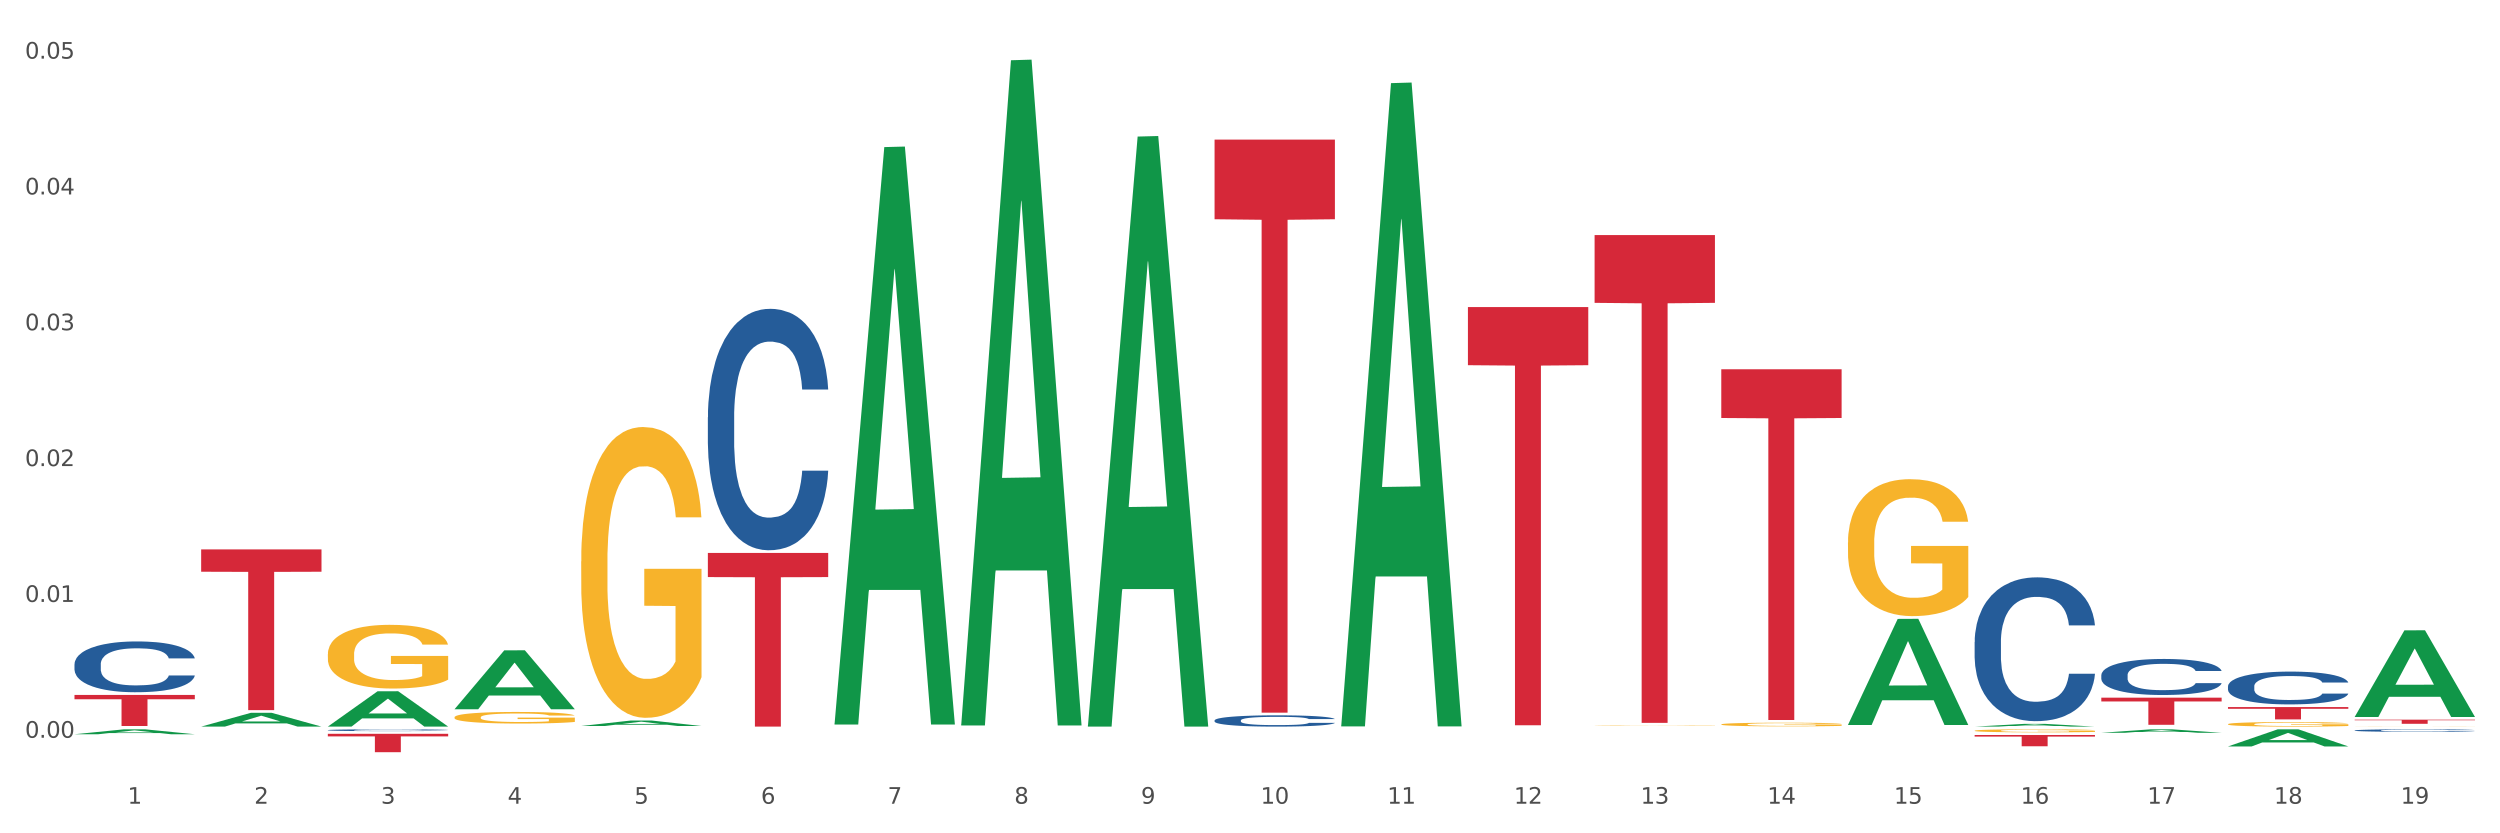 <?xml version="1.0" encoding="utf-8" standalone="no"?>
<!DOCTYPE svg PUBLIC "-//W3C//DTD SVG 1.1//EN"
  "http://www.w3.org/Graphics/SVG/1.1/DTD/svg11.dtd">
<svg xmlns:xlink="http://www.w3.org/1999/xlink" width="1080pt" height="360pt" viewBox="0 0 1080 360" xmlns="http://www.w3.org/2000/svg" version="1.1">
 <rect x="0" y="0" width="1080" height="360" fill="#333333" stroke="none"/>
 <defs>
  <style type="text/css">*{stroke-linejoin: round; stroke-linecap: butt}</style>
 </defs>
 <g id="figure_1">
  <g id="patch_1">
   <path d="M 0 360 
L 1080 360 
L 1080 0 
L 0 0 
z
" style="fill: #ffffff; stroke: #ffffff; stroke-linejoin: miter"/>
  </g>
  <g id="axes_1">
   <g id="matplotlib.axis_1">
    <g id="xtick_1">
     <g id="text_1">
      <!-- 1 -->
      <g style="fill: #4d4d4d" transform="translate(55.115 347.204) scale(0.096 -0.096)">
       <defs>
        <path id="DejaVuSans-31" d="M 794 531 
L 1825 531 
L 1825 4091 
L 703 3866 
L 703 4441 
L 1819 4666 
L 2450 4666 
L 2450 531 
L 3481 531 
L 3481 0 
L 794 0 
L 794 531 
z
" transform="scale(0.016)"/>
       </defs>
       <use xlink:href="#DejaVuSans-31"/>
      </g>
     </g>
    </g>
    <g id="xtick_2">
     <g id="text_2">
      <!-- 2 -->
      <g style="fill: #4d4d4d" transform="translate(109.839 347.204) scale(0.096 -0.096)">
       <defs>
        <path id="DejaVuSans-32" d="M 1228 531 
L 3431 531 
L 3431 0 
L 469 0 
L 469 531 
Q 828 903 1448 1529 
Q 2069 2156 2228 2338 
Q 2531 2678 2651 2914 
Q 2772 3150 2772 3378 
Q 2772 3750 2511 3984 
Q 2250 4219 1831 4219 
Q 1534 4219 1204 4116 
Q 875 4013 500 3803 
L 500 4441 
Q 881 4594 1212 4672 
Q 1544 4750 1819 4750 
Q 2544 4750 2975 4387 
Q 3406 4025 3406 3419 
Q 3406 3131 3298 2873 
Q 3191 2616 2906 2266 
Q 2828 2175 2409 1742 
Q 1991 1309 1228 531 
z
" transform="scale(0.016)"/>
       </defs>
       <use xlink:href="#DejaVuSans-32"/>
      </g>
     </g>
    </g>
    <g id="xtick_3">
     <g id="text_3">
      <!-- 3 -->
      <g style="fill: #4d4d4d" transform="translate(164.564 347.204) scale(0.096 -0.096)">
       <defs>
        <path id="DejaVuSans-33" d="M 2597 2516 
Q 3050 2419 3304 2112 
Q 3559 1806 3559 1356 
Q 3559 666 3084 287 
Q 2609 -91 1734 -91 
Q 1441 -91 1130 -33 
Q 819 25 488 141 
L 488 750 
Q 750 597 1062 519 
Q 1375 441 1716 441 
Q 2309 441 2620 675 
Q 2931 909 2931 1356 
Q 2931 1769 2642 2001 
Q 2353 2234 1838 2234 
L 1294 2234 
L 1294 2753 
L 1863 2753 
Q 2328 2753 2575 2939 
Q 2822 3125 2822 3475 
Q 2822 3834 2567 4026 
Q 2313 4219 1838 4219 
Q 1578 4219 1281 4162 
Q 984 4106 628 3988 
L 628 4550 
Q 988 4650 1302 4700 
Q 1616 4750 1894 4750 
Q 2613 4750 3031 4423 
Q 3450 4097 3450 3541 
Q 3450 3153 3228 2886 
Q 3006 2619 2597 2516 
z
" transform="scale(0.016)"/>
       </defs>
       <use xlink:href="#DejaVuSans-33"/>
      </g>
     </g>
    </g>
    <g id="xtick_4">
     <g id="text_4">
      <!-- 4 -->
      <g style="fill: #4d4d4d" transform="translate(219.288 347.204) scale(0.096 -0.096)">
       <defs>
        <path id="DejaVuSans-34" d="M 2419 4116 
L 825 1625 
L 2419 1625 
L 2419 4116 
z
M 2253 4666 
L 3047 4666 
L 3047 1625 
L 3713 1625 
L 3713 1100 
L 3047 1100 
L 3047 0 
L 2419 0 
L 2419 1100 
L 313 1100 
L 313 1709 
L 2253 4666 
z
" transform="scale(0.016)"/>
       </defs>
       <use xlink:href="#DejaVuSans-34"/>
      </g>
     </g>
    </g>
    <g id="xtick_5">
     <g id="text_5">
      <!-- 5 -->
      <g style="fill: #4d4d4d" transform="translate(274.012 347.204) scale(0.096 -0.096)">
       <defs>
        <path id="DejaVuSans-35" d="M 691 4666 
L 3169 4666 
L 3169 4134 
L 1269 4134 
L 1269 2991 
Q 1406 3038 1543 3061 
Q 1681 3084 1819 3084 
Q 2600 3084 3056 2656 
Q 3513 2228 3513 1497 
Q 3513 744 3044 326 
Q 2575 -91 1722 -91 
Q 1428 -91 1123 -41 
Q 819 9 494 109 
L 494 744 
Q 775 591 1075 516 
Q 1375 441 1709 441 
Q 2250 441 2565 725 
Q 2881 1009 2881 1497 
Q 2881 1984 2565 2268 
Q 2250 2553 1709 2553 
Q 1456 2553 1204 2497 
Q 953 2441 691 2322 
L 691 4666 
z
" transform="scale(0.016)"/>
       </defs>
       <use xlink:href="#DejaVuSans-35"/>
      </g>
     </g>
    </g>
    <g id="xtick_6">
     <g id="text_6">
      <!-- 6 -->
      <g style="fill: #4d4d4d" transform="translate(328.736 347.204) scale(0.096 -0.096)">
       <defs>
        <path id="DejaVuSans-36" d="M 2113 2584 
Q 1688 2584 1439 2293 
Q 1191 2003 1191 1497 
Q 1191 994 1439 701 
Q 1688 409 2113 409 
Q 2538 409 2786 701 
Q 3034 994 3034 1497 
Q 3034 2003 2786 2293 
Q 2538 2584 2113 2584 
z
M 3366 4563 
L 3366 3988 
Q 3128 4100 2886 4159 
Q 2644 4219 2406 4219 
Q 1781 4219 1451 3797 
Q 1122 3375 1075 2522 
Q 1259 2794 1537 2939 
Q 1816 3084 2150 3084 
Q 2853 3084 3261 2657 
Q 3669 2231 3669 1497 
Q 3669 778 3244 343 
Q 2819 -91 2113 -91 
Q 1303 -91 875 529 
Q 447 1150 447 2328 
Q 447 3434 972 4092 
Q 1497 4750 2381 4750 
Q 2619 4750 2861 4703 
Q 3103 4656 3366 4563 
z
" transform="scale(0.016)"/>
       </defs>
       <use xlink:href="#DejaVuSans-36"/>
      </g>
     </g>
    </g>
    <g id="xtick_7">
     <g id="text_7">
      <!-- 7 -->
      <g style="fill: #4d4d4d" transform="translate(383.461 347.204) scale(0.096 -0.096)">
       <defs>
        <path id="DejaVuSans-37" d="M 525 4666 
L 3525 4666 
L 3525 4397 
L 1831 0 
L 1172 0 
L 2766 4134 
L 525 4134 
L 525 4666 
z
" transform="scale(0.016)"/>
       </defs>
       <use xlink:href="#DejaVuSans-37"/>
      </g>
     </g>
    </g>
    <g id="xtick_8">
     <g id="text_8">
      <!-- 8 -->
      <g style="fill: #4d4d4d" transform="translate(438.185 347.204) scale(0.096 -0.096)">
       <defs>
        <path id="DejaVuSans-38" d="M 2034 2216 
Q 1584 2216 1326 1975 
Q 1069 1734 1069 1313 
Q 1069 891 1326 650 
Q 1584 409 2034 409 
Q 2484 409 2743 651 
Q 3003 894 3003 1313 
Q 3003 1734 2745 1975 
Q 2488 2216 2034 2216 
z
M 1403 2484 
Q 997 2584 770 2862 
Q 544 3141 544 3541 
Q 544 4100 942 4425 
Q 1341 4750 2034 4750 
Q 2731 4750 3128 4425 
Q 3525 4100 3525 3541 
Q 3525 3141 3298 2862 
Q 3072 2584 2669 2484 
Q 3125 2378 3379 2068 
Q 3634 1759 3634 1313 
Q 3634 634 3220 271 
Q 2806 -91 2034 -91 
Q 1263 -91 848 271 
Q 434 634 434 1313 
Q 434 1759 690 2068 
Q 947 2378 1403 2484 
z
M 1172 3481 
Q 1172 3119 1398 2916 
Q 1625 2713 2034 2713 
Q 2441 2713 2670 2916 
Q 2900 3119 2900 3481 
Q 2900 3844 2670 4047 
Q 2441 4250 2034 4250 
Q 1625 4250 1398 4047 
Q 1172 3844 1172 3481 
z
" transform="scale(0.016)"/>
       </defs>
       <use xlink:href="#DejaVuSans-38"/>
      </g>
     </g>
    </g>
    <g id="xtick_9">
     <g id="text_9">
      <!-- 9 -->
      <g style="fill: #4d4d4d" transform="translate(492.909 347.204) scale(0.096 -0.096)">
       <defs>
        <path id="DejaVuSans-39" d="M 703 97 
L 703 672 
Q 941 559 1184 500 
Q 1428 441 1663 441 
Q 2288 441 2617 861 
Q 2947 1281 2994 2138 
Q 2813 1869 2534 1725 
Q 2256 1581 1919 1581 
Q 1219 1581 811 2004 
Q 403 2428 403 3163 
Q 403 3881 828 4315 
Q 1253 4750 1959 4750 
Q 2769 4750 3195 4129 
Q 3622 3509 3622 2328 
Q 3622 1225 3098 567 
Q 2575 -91 1691 -91 
Q 1453 -91 1209 -44 
Q 966 3 703 97 
z
M 1959 2075 
Q 2384 2075 2632 2365 
Q 2881 2656 2881 3163 
Q 2881 3666 2632 3958 
Q 2384 4250 1959 4250 
Q 1534 4250 1286 3958 
Q 1038 3666 1038 3163 
Q 1038 2656 1286 2365 
Q 1534 2075 1959 2075 
z
" transform="scale(0.016)"/>
       </defs>
       <use xlink:href="#DejaVuSans-39"/>
      </g>
     </g>
    </g>
    <g id="xtick_10">
     <g id="text_10">
      <!-- 10 -->
      <g style="fill: #4d4d4d" transform="translate(544.58 347.204) scale(0.096 -0.096)">
       <defs>
        <path id="DejaVuSans-30" d="M 2034 4250 
Q 1547 4250 1301 3770 
Q 1056 3291 1056 2328 
Q 1056 1369 1301 889 
Q 1547 409 2034 409 
Q 2525 409 2770 889 
Q 3016 1369 3016 2328 
Q 3016 3291 2770 3770 
Q 2525 4250 2034 4250 
z
M 2034 4750 
Q 2819 4750 3233 4129 
Q 3647 3509 3647 2328 
Q 3647 1150 3233 529 
Q 2819 -91 2034 -91 
Q 1250 -91 836 529 
Q 422 1150 422 2328 
Q 422 3509 836 4129 
Q 1250 4750 2034 4750 
z
" transform="scale(0.016)"/>
       </defs>
       <use xlink:href="#DejaVuSans-31"/>
       <use xlink:href="#DejaVuSans-30" transform="translate(63.623 0)"/>
      </g>
     </g>
    </g>
    <g id="xtick_11">
     <g id="text_11">
      <!-- 11 -->
      <g style="fill: #4d4d4d" transform="translate(599.304 347.204) scale(0.096 -0.096)">
       <use xlink:href="#DejaVuSans-31"/>
       <use xlink:href="#DejaVuSans-31" transform="translate(63.623 0)"/>
      </g>
     </g>
    </g>
    <g id="xtick_12">
     <g id="text_12">
      <!-- 12 -->
      <g style="fill: #4d4d4d" transform="translate(654.028 347.204) scale(0.096 -0.096)">
       <use xlink:href="#DejaVuSans-31"/>
       <use xlink:href="#DejaVuSans-32" transform="translate(63.623 0)"/>
      </g>
     </g>
    </g>
    <g id="xtick_13">
     <g id="text_13">
      <!-- 13 -->
      <g style="fill: #4d4d4d" transform="translate(708.752 347.204) scale(0.096 -0.096)">
       <use xlink:href="#DejaVuSans-31"/>
       <use xlink:href="#DejaVuSans-33" transform="translate(63.623 0)"/>
      </g>
     </g>
    </g>
    <g id="xtick_14">
     <g id="text_14">
      <!-- 14 -->
      <g style="fill: #4d4d4d" transform="translate(763.477 347.204) scale(0.096 -0.096)">
       <use xlink:href="#DejaVuSans-31"/>
       <use xlink:href="#DejaVuSans-34" transform="translate(63.623 0)"/>
      </g>
     </g>
    </g>
    <g id="xtick_15">
     <g id="text_15">
      <!-- 15 -->
      <g style="fill: #4d4d4d" transform="translate(818.201 347.204) scale(0.096 -0.096)">
       <use xlink:href="#DejaVuSans-31"/>
       <use xlink:href="#DejaVuSans-35" transform="translate(63.623 0)"/>
      </g>
     </g>
    </g>
    <g id="xtick_16">
     <g id="text_16">
      <!-- 16 -->
      <g style="fill: #4d4d4d" transform="translate(872.925 347.204) scale(0.096 -0.096)">
       <use xlink:href="#DejaVuSans-31"/>
       <use xlink:href="#DejaVuSans-36" transform="translate(63.623 0)"/>
      </g>
     </g>
    </g>
    <g id="xtick_17">
     <g id="text_17">
      <!-- 17 -->
      <g style="fill: #4d4d4d" transform="translate(927.649 347.204) scale(0.096 -0.096)">
       <use xlink:href="#DejaVuSans-31"/>
       <use xlink:href="#DejaVuSans-37" transform="translate(63.623 0)"/>
      </g>
     </g>
    </g>
    <g id="xtick_18">
     <g id="text_18">
      <!-- 18 -->
      <g style="fill: #4d4d4d" transform="translate(982.374 347.204) scale(0.096 -0.096)">
       <use xlink:href="#DejaVuSans-31"/>
       <use xlink:href="#DejaVuSans-38" transform="translate(63.623 0)"/>
      </g>
     </g>
    </g>
    <g id="xtick_19">
     <g id="text_19">
      <!-- 19 -->
      <g style="fill: #4d4d4d" transform="translate(1037.098 347.204) scale(0.096 -0.096)">
       <use xlink:href="#DejaVuSans-31"/>
       <use xlink:href="#DejaVuSans-39" transform="translate(63.623 0)"/>
      </g>
     </g>
    </g>
    <g id="xtick_20"/>
    <g id="xtick_21"/>
    <g id="xtick_22"/>
    <g id="xtick_23"/>
    <g id="xtick_24"/>
    <g id="xtick_25"/>
    <g id="xtick_26"/>
    <g id="xtick_27"/>
    <g id="xtick_28"/>
    <g id="xtick_29"/>
    <g id="xtick_30"/>
    <g id="xtick_31"/>
    <g id="xtick_32"/>
    <g id="xtick_33"/>
    <g id="xtick_34"/>
    <g id="xtick_35"/>
    <g id="xtick_36"/>
    <g id="xtick_37"/>
   </g>
   <g id="matplotlib.axis_2">
    <g id="ytick_1">
     <g id="text_20">
      <!-- 0.00 -->
      <g style="fill: #4d4d4d" transform="translate(10.8 318.705) scale(0.096 -0.096)">
       <defs>
        <path id="DejaVuSans-2e" d="M 684 794 
L 1344 794 
L 1344 0 
L 684 0 
L 684 794 
z
" transform="scale(0.016)"/>
       </defs>
       <use xlink:href="#DejaVuSans-30"/>
       <use xlink:href="#DejaVuSans-2e" transform="translate(63.623 0)"/>
       <use xlink:href="#DejaVuSans-30" transform="translate(95.41 0)"/>
       <use xlink:href="#DejaVuSans-30" transform="translate(159.033 0)"/>
      </g>
     </g>
    </g>
    <g id="ytick_2">
     <g id="text_21">
      <!-- 0.01 -->
      <g style="fill: #4d4d4d" transform="translate(10.8 260.03) scale(0.096 -0.096)">
       <use xlink:href="#DejaVuSans-30"/>
       <use xlink:href="#DejaVuSans-2e" transform="translate(63.623 0)"/>
       <use xlink:href="#DejaVuSans-30" transform="translate(95.41 0)"/>
       <use xlink:href="#DejaVuSans-31" transform="translate(159.033 0)"/>
      </g>
     </g>
    </g>
    <g id="ytick_3">
     <g id="text_22">
      <!-- 0.02 -->
      <g style="fill: #4d4d4d" transform="translate(10.8 201.355) scale(0.096 -0.096)">
       <use xlink:href="#DejaVuSans-30"/>
       <use xlink:href="#DejaVuSans-2e" transform="translate(63.623 0)"/>
       <use xlink:href="#DejaVuSans-30" transform="translate(95.41 0)"/>
       <use xlink:href="#DejaVuSans-32" transform="translate(159.033 0)"/>
      </g>
     </g>
    </g>
    <g id="ytick_4">
     <g id="text_23">
      <!-- 0.03 -->
      <g style="fill: #4d4d4d" transform="translate(10.8 142.68) scale(0.096 -0.096)">
       <use xlink:href="#DejaVuSans-30"/>
       <use xlink:href="#DejaVuSans-2e" transform="translate(63.623 0)"/>
       <use xlink:href="#DejaVuSans-30" transform="translate(95.41 0)"/>
       <use xlink:href="#DejaVuSans-33" transform="translate(159.033 0)"/>
      </g>
     </g>
    </g>
    <g id="ytick_5">
     <g id="text_24">
      <!-- 0.04 -->
      <g style="fill: #4d4d4d" transform="translate(10.8 84.006) scale(0.096 -0.096)">
       <use xlink:href="#DejaVuSans-30"/>
       <use xlink:href="#DejaVuSans-2e" transform="translate(63.623 0)"/>
       <use xlink:href="#DejaVuSans-30" transform="translate(95.41 0)"/>
       <use xlink:href="#DejaVuSans-34" transform="translate(159.033 0)"/>
      </g>
     </g>
    </g>
    <g id="ytick_6">
     <g id="text_25">
      <!-- 0.05 -->
      <g style="fill: #4d4d4d" transform="translate(10.8 25.331) scale(0.096 -0.096)">
       <use xlink:href="#DejaVuSans-30"/>
       <use xlink:href="#DejaVuSans-2e" transform="translate(63.623 0)"/>
       <use xlink:href="#DejaVuSans-30" transform="translate(95.41 0)"/>
       <use xlink:href="#DejaVuSans-35" transform="translate(159.033 0)"/>
      </g>
     </g>
    </g>
    <g id="ytick_7"/>
    <g id="ytick_8"/>
    <g id="ytick_9"/>
    <g id="ytick_10"/>
    <g id="ytick_11"/>
   </g>
   <g id="PolyCollection_1">
    <path d="M 32.175 317.193 
L 32.229 317.191 
L 53.667 315.06 
L 62.564 315.058 
L 84.163 317.197 
L 73.873 317.197 
L 69.21 316.699 
L 47.075 316.699 
L 46.914 316.707 
L 42.412 317.197 
L 32.175 317.197 
L 32.175 317.193 
L 49.862 316.401 
L 66.423 316.399 
L 58.223 315.514 
L 58.115 315.51 
L 58.008 315.516 
L 49.808 316.399 
L 49.862 316.401 
L 32.175 317.193 
z
" clip-path="url(#p63bc9a04e2)" style="fill: #109648"/>
    <path d="M 251.072 313.63 
L 251.126 313.628 
L 272.564 311.261 
L 281.461 311.259 
L 303.06 313.634 
L 292.77 313.634 
L 288.107 313.081 
L 265.972 313.081 
L 265.811 313.09 
L 261.309 313.634 
L 251.072 313.634 
L 251.072 313.63 
L 268.759 312.751 
L 285.32 312.749 
L 277.12 311.765 
L 277.013 311.761 
L 276.905 311.767 
L 268.705 312.749 
L 268.759 312.751 
L 251.072 313.63 
z
" clip-path="url(#p63bc9a04e2)" style="fill: #109648"/>
    <path d="M 962.488 322.451 
L 962.541 322.444 
L 983.98 315.065 
L 992.877 315.058 
L 1014.476 322.465 
L 1004.185 322.465 
L 999.522 320.74 
L 977.387 320.74 
L 977.227 320.768 
L 972.724 322.465 
L 962.488 322.465 
L 962.488 322.451 
L 980.174 319.711 
L 996.735 319.704 
L 988.535 316.637 
L 988.428 316.623 
L 988.321 316.644 
L 980.121 319.704 
L 980.174 319.711 
L 962.488 322.451 
z
" clip-path="url(#p63bc9a04e2)" style="fill: #109648"/>
    <path d="M 798.315 313.113 
L 798.368 313.07 
L 819.807 267.367 
L 828.704 267.324 
L 850.303 313.199 
L 840.012 313.199 
L 835.35 302.516 
L 813.215 302.516 
L 813.054 302.689 
L 808.552 313.199 
L 798.315 313.199 
L 798.315 313.113 
L 816.002 296.141 
L 832.563 296.098 
L 824.362 277.102 
L 824.255 277.016 
L 824.148 277.145 
L 815.948 296.098 
L 816.002 296.141 
L 798.315 313.113 
z
" clip-path="url(#p63bc9a04e2)" style="fill: #109648"/>
    <path d="M 415.245 312.875 
L 415.299 312.605 
L 436.737 26.03 
L 445.634 25.759 
L 467.233 313.415 
L 456.943 313.415 
L 452.28 246.43 
L 430.145 246.43 
L 429.984 247.511 
L 425.482 313.415 
L 415.245 313.415 
L 415.245 312.875 
L 432.932 206.456 
L 449.493 206.186 
L 441.293 87.072 
L 441.185 86.532 
L 441.078 87.342 
L 432.878 206.186 
L 432.932 206.456 
L 415.245 312.875 
z
" clip-path="url(#p63bc9a04e2)" style="fill: #109648"/>
    <path d="M 469.969 313.421 
L 470.023 313.182 
L 491.461 58.996 
L 500.358 58.757 
L 521.957 313.901 
L 511.667 313.901 
L 507.004 254.487 
L 484.869 254.487 
L 484.708 255.445 
L 480.206 313.901 
L 469.969 313.901 
L 469.969 313.421 
L 487.656 219.03 
L 504.217 218.791 
L 496.017 113.14 
L 495.91 112.66 
L 495.802 113.379 
L 487.602 218.791 
L 487.656 219.03 
L 469.969 313.421 
z
" clip-path="url(#p63bc9a04e2)" style="fill: #109648"/>
    <path d="M 579.418 313.28 
L 579.471 313.019 
L 600.91 35.917 
L 609.807 35.656 
L 631.406 313.803 
L 621.115 313.803 
L 616.453 249.032 
L 594.317 249.032 
L 594.157 250.077 
L 589.655 313.803 
L 579.418 313.803 
L 579.418 313.28 
L 597.104 210.379 
L 613.666 210.118 
L 605.465 94.942 
L 605.358 94.419 
L 605.251 95.203 
L 597.051 210.118 
L 597.104 210.379 
L 579.418 313.28 
z
" clip-path="url(#p63bc9a04e2)" style="fill: #109648"/>
    <path d="M 1017.212 309.68 
L 1017.266 309.645 
L 1038.704 272.31 
L 1047.601 272.275 
L 1069.2 309.751 
L 1058.91 309.751 
L 1054.247 301.024 
L 1032.112 301.024 
L 1031.951 301.165 
L 1027.449 309.751 
L 1017.212 309.751 
L 1017.212 309.68 
L 1034.899 295.816 
L 1051.46 295.781 
L 1043.26 280.263 
L 1043.152 280.192 
L 1043.045 280.298 
L 1034.845 295.781 
L 1034.899 295.816 
L 1017.212 309.68 
z
" clip-path="url(#p63bc9a04e2)" style="fill: #109648"/>
    <path d="M 853.039 313.898 
L 853.093 313.897 
L 874.531 312.707 
L 883.428 312.706 
L 905.027 313.901 
L 894.737 313.901 
L 890.074 313.622 
L 867.939 313.622 
L 867.778 313.627 
L 863.276 313.901 
L 853.039 313.901 
L 853.039 313.898 
L 870.726 313.456 
L 887.287 313.455 
L 879.087 312.96 
L 878.98 312.958 
L 878.872 312.961 
L 870.672 313.455 
L 870.726 313.456 
L 853.039 313.898 
z
" clip-path="url(#p63bc9a04e2)" style="fill: #109648"/>
    <path d="M 907.763 316.562 
L 907.817 316.561 
L 929.255 315.059 
L 938.152 315.058 
L 959.751 316.565 
L 949.461 316.565 
L 944.798 316.214 
L 922.663 316.214 
L 922.502 316.22 
L 918 316.565 
L 907.763 316.565 
L 907.763 316.562 
L 925.45 316.005 
L 942.011 316.003 
L 933.811 315.379 
L 933.704 315.376 
L 933.597 315.38 
L 925.396 316.003 
L 925.45 316.005 
L 907.763 316.562 
z
" clip-path="url(#p63bc9a04e2)" style="fill: #109648"/>
    <path d="M 360.521 312.528 
L 360.574 312.294 
L 382.013 63.547 
L 390.91 63.312 
L 412.509 312.997 
L 402.218 312.997 
L 397.555 254.855 
L 375.42 254.855 
L 375.26 255.792 
L 370.757 312.997 
L 360.521 312.997 
L 360.521 312.528 
L 378.207 220.157 
L 394.768 219.922 
L 386.568 116.532 
L 386.461 116.063 
L 386.354 116.766 
L 378.154 219.922 
L 378.207 220.157 
L 360.521 312.528 
z
" clip-path="url(#p63bc9a04e2)" style="fill: #109648"/>
    <path d="M 141.624 315.414 
L 141.685 315.414 
L 141.685 315.393 
L 141.869 315.366 
L 142.545 315.315 
L 143.406 315.277 
L 144.88 315.232 
L 145.679 315.213 
L 146.724 315.192 
L 148.875 315.158 
L 151.333 315.129 
L 153.054 315.113 
L 154.344 315.103 
L 157.232 315.085 
L 158.891 315.077 
L 160.612 315.07 
L 162.087 315.066 
L 164.545 315.061 
L 166.511 315.059 
L 168.785 315.058 
L 170.69 315.059 
L 173.21 315.061 
L 176.897 315.07 
L 178.31 315.075 
L 180.215 315.084 
L 182.182 315.095 
L 183.779 315.107 
L 185.623 315.124 
L 187.528 315.145 
L 189.371 315.173 
L 190.662 315.198 
L 191.707 315.225 
L 192.628 315.258 
L 193.304 315.293 
L 193.612 315.323 
L 182.366 315.323 
L 182.059 315.296 
L 181.444 315.267 
L 180.83 315.248 
L 180.154 315.232 
L 179.109 315.214 
L 178.187 315.202 
L 176.651 315.188 
L 175.238 315.18 
L 174.07 315.174 
L 172.657 315.17 
L 169.645 315.166 
L 167.495 315.166 
L 166.143 315.167 
L 164.484 315.171 
L 163.07 315.176 
L 161.411 315.185 
L 160.12 315.194 
L 158.83 315.206 
L 158.093 315.215 
L 156.986 315.231 
L 156.249 315.244 
L 155.266 315.267 
L 154.713 315.282 
L 153.73 315.324 
L 153.299 315.354 
L 153.115 315.375 
L 152.992 315.398 
L 152.992 315.512 
L 153.361 315.562 
L 153.668 315.584 
L 154.16 315.609 
L 155.081 315.641 
L 156.433 315.672 
L 157.847 315.694 
L 159.014 315.708 
L 160.12 315.718 
L 161.227 315.726 
L 162.579 315.733 
L 163.685 315.738 
L 165.344 315.742 
L 167.31 315.744 
L 168.847 315.744 
L 171.981 315.741 
L 173.394 315.737 
L 174.746 315.732 
L 176.221 315.724 
L 177.388 315.715 
L 178.064 315.709 
L 179.17 315.695 
L 180.031 315.68 
L 180.768 315.664 
L 181.26 315.649 
L 181.813 315.628 
L 182.243 315.603 
L 182.366 315.59 
L 193.612 315.59 
L 193.366 315.616 
L 192.936 315.641 
L 192.075 315.675 
L 191.399 315.695 
L 190.355 315.719 
L 189.249 315.739 
L 187.712 315.762 
L 186.299 315.778 
L 184.824 315.793 
L 183.226 315.806 
L 180.338 315.824 
L 179.293 315.829 
L 177.081 315.838 
L 175.36 315.843 
L 172.841 315.848 
L 170.26 315.851 
L 167.556 315.852 
L 165.16 315.85 
L 162.517 315.846 
L 160.858 315.841 
L 159.014 315.835 
L 156.864 315.825 
L 154.836 315.812 
L 152.931 315.798 
L 151.149 315.781 
L 149.489 315.762 
L 147.339 315.731 
L 145.741 315.701 
L 144.573 315.672 
L 143.774 315.649 
L 142.975 315.618 
L 142.545 315.597 
L 141.869 315.546 
L 141.624 315.499 
L 141.624 315.414 
z
" clip-path="url(#p63bc9a04e2)" style="fill: #255c99"/>
    <path d="M 853.039 277.332 
L 853.101 277.275 
L 853.101 275.686 
L 853.285 273.53 
L 853.961 269.558 
L 854.821 266.551 
L 856.296 263.032 
L 857.095 261.557 
L 858.14 259.912 
L 860.29 257.245 
L 862.748 254.975 
L 864.469 253.726 
L 865.76 252.932 
L 868.648 251.513 
L 870.307 250.889 
L 872.028 250.379 
L 873.503 250.038 
L 875.961 249.641 
L 877.927 249.471 
L 880.201 249.414 
L 882.106 249.471 
L 884.625 249.698 
L 888.312 250.379 
L 889.726 250.776 
L 891.631 251.457 
L 893.597 252.365 
L 895.195 253.272 
L 897.038 254.578 
L 898.943 256.28 
L 900.787 258.436 
L 902.077 260.422 
L 903.122 262.522 
L 904.044 265.075 
L 904.72 267.856 
L 905.027 270.182 
L 893.782 270.182 
L 893.474 268.083 
L 892.86 265.813 
L 892.245 264.281 
L 891.569 263.032 
L 890.525 261.614 
L 889.603 260.706 
L 888.067 259.628 
L 886.653 258.947 
L 885.486 258.55 
L 884.072 258.209 
L 881.061 257.869 
L 878.91 257.869 
L 877.558 257.982 
L 875.899 258.266 
L 874.486 258.663 
L 872.827 259.344 
L 871.536 260.082 
L 870.246 261.046 
L 869.508 261.727 
L 868.402 262.976 
L 867.665 263.997 
L 866.681 265.756 
L 866.128 267.005 
L 865.145 270.239 
L 864.715 272.622 
L 864.531 274.268 
L 864.408 276.084 
L 864.408 284.936 
L 864.776 288.908 
L 865.084 290.61 
L 865.575 292.539 
L 866.497 295.036 
L 867.849 297.476 
L 869.262 299.235 
L 870.43 300.313 
L 871.536 301.108 
L 872.642 301.732 
L 873.994 302.299 
L 875.1 302.64 
L 876.759 302.98 
L 878.726 303.15 
L 880.262 303.15 
L 883.396 302.867 
L 884.81 302.583 
L 886.162 302.186 
L 887.636 301.562 
L 888.804 300.881 
L 889.48 300.37 
L 890.586 299.292 
L 891.446 298.157 
L 892.184 296.852 
L 892.675 295.717 
L 893.228 294.015 
L 893.659 292.085 
L 893.782 291.064 
L 905.027 291.064 
L 904.781 293.107 
L 904.351 295.093 
L 903.491 297.76 
L 902.815 299.292 
L 901.77 301.164 
L 900.664 302.753 
L 899.128 304.512 
L 897.714 305.817 
L 896.24 306.952 
L 894.642 307.974 
L 891.754 309.392 
L 890.709 309.789 
L 888.497 310.47 
L 886.776 310.868 
L 884.257 311.265 
L 881.676 311.492 
L 878.972 311.548 
L 876.575 311.435 
L 873.933 311.094 
L 872.273 310.754 
L 870.43 310.243 
L 868.279 309.449 
L 866.251 308.484 
L 864.346 307.349 
L 862.564 306.044 
L 860.905 304.569 
L 858.754 302.129 
L 857.156 299.746 
L 855.989 297.533 
L 855.19 295.66 
L 854.391 293.277 
L 853.961 291.631 
L 853.285 287.659 
L 853.039 283.971 
L 853.039 277.332 
z
" clip-path="url(#p63bc9a04e2)" style="fill: #255c99"/>
    <path d="M 141.624 313.872 
L 141.677 313.858 
L 163.116 298.625 
L 172.012 298.611 
L 193.612 313.901 
L 183.321 313.901 
L 178.658 310.34 
L 156.523 310.34 
L 156.362 310.398 
L 151.86 313.901 
L 141.624 313.901 
L 141.624 313.872 
L 159.31 308.215 
L 175.871 308.201 
L 167.671 301.87 
L 167.564 301.841 
L 167.457 301.884 
L 159.257 308.201 
L 159.31 308.215 
L 141.624 313.872 
z
" clip-path="url(#p63bc9a04e2)" style="fill: #109648"/>
    <path d="M 86.899 313.889 
L 86.953 313.884 
L 108.391 307.928 
L 117.288 307.923 
L 138.887 313.901 
L 128.597 313.901 
L 123.934 312.509 
L 101.799 312.509 
L 101.638 312.531 
L 97.136 313.901 
L 86.899 313.901 
L 86.899 313.889 
L 104.586 311.678 
L 121.147 311.672 
L 112.947 309.197 
L 112.84 309.186 
L 112.733 309.203 
L 104.532 311.672 
L 104.586 311.678 
L 86.899 313.889 
z
" clip-path="url(#p63bc9a04e2)" style="fill: #109648"/>
    <path d="M 196.348 306.359 
L 196.401 306.336 
L 217.84 280.944 
L 226.737 280.921 
L 248.336 306.407 
L 238.045 306.407 
L 233.383 300.472 
L 211.247 300.472 
L 211.087 300.568 
L 206.585 306.407 
L 196.348 306.407 
L 196.348 306.359 
L 214.034 296.931 
L 230.596 296.907 
L 222.395 286.353 
L 222.288 286.305 
L 222.181 286.377 
L 213.981 296.907 
L 214.034 296.931 
L 196.348 306.359 
z
" clip-path="url(#p63bc9a04e2)" style="fill: #109648"/>
    <path d="M 32.175 286.961 
L 32.236 286.941 
L 32.236 286.38 
L 32.421 285.618 
L 33.097 284.215 
L 33.957 283.153 
L 35.432 281.91 
L 36.231 281.389 
L 37.275 280.808 
L 39.426 279.866 
L 41.884 279.064 
L 43.605 278.623 
L 44.895 278.342 
L 47.784 277.841 
L 49.443 277.621 
L 51.164 277.44 
L 52.638 277.32 
L 55.096 277.18 
L 57.063 277.12 
L 59.337 277.1 
L 61.242 277.12 
L 63.761 277.2 
L 67.448 277.44 
L 68.862 277.581 
L 70.767 277.821 
L 72.733 278.142 
L 74.331 278.463 
L 76.174 278.924 
L 78.079 279.525 
L 79.923 280.287 
L 81.213 280.988 
L 82.258 281.73 
L 83.18 282.632 
L 83.856 283.614 
L 84.163 284.436 
L 72.917 284.436 
L 72.61 283.694 
L 71.996 282.892 
L 71.381 282.351 
L 70.705 281.91 
L 69.66 281.409 
L 68.739 281.088 
L 67.202 280.708 
L 65.789 280.467 
L 64.621 280.327 
L 63.208 280.206 
L 60.197 280.086 
L 58.046 280.086 
L 56.694 280.126 
L 55.035 280.227 
L 53.622 280.367 
L 51.962 280.607 
L 50.672 280.868 
L 49.381 281.209 
L 48.644 281.449 
L 47.538 281.89 
L 46.8 282.251 
L 45.817 282.872 
L 45.264 283.313 
L 44.281 284.456 
L 43.851 285.298 
L 43.666 285.879 
L 43.544 286.52 
L 43.544 289.647 
L 43.912 291.05 
L 44.22 291.652 
L 44.711 292.333 
L 45.633 293.215 
L 46.985 294.077 
L 48.398 294.698 
L 49.566 295.079 
L 50.672 295.36 
L 51.778 295.58 
L 53.13 295.781 
L 54.236 295.901 
L 55.895 296.021 
L 57.862 296.081 
L 59.398 296.081 
L 62.532 295.981 
L 63.945 295.881 
L 65.297 295.741 
L 66.772 295.52 
L 67.94 295.28 
L 68.616 295.099 
L 69.722 294.718 
L 70.582 294.318 
L 71.32 293.857 
L 71.811 293.456 
L 72.364 292.854 
L 72.795 292.173 
L 72.917 291.812 
L 84.163 291.812 
L 83.917 292.534 
L 83.487 293.235 
L 82.627 294.177 
L 81.951 294.718 
L 80.906 295.38 
L 79.8 295.941 
L 78.264 296.563 
L 76.85 297.024 
L 75.375 297.424 
L 73.778 297.785 
L 70.89 298.286 
L 69.845 298.427 
L 67.633 298.667 
L 65.912 298.807 
L 63.392 298.948 
L 60.811 299.028 
L 58.108 299.048 
L 55.711 299.008 
L 53.069 298.888 
L 51.409 298.767 
L 49.566 298.587 
L 47.415 298.306 
L 45.387 297.966 
L 43.482 297.565 
L 41.7 297.104 
L 40.041 296.583 
L 37.89 295.721 
L 36.292 294.879 
L 35.125 294.097 
L 34.326 293.436 
L 33.527 292.594 
L 33.097 292.012 
L 32.421 290.609 
L 32.175 289.307 
L 32.175 286.961 
z
" clip-path="url(#p63bc9a04e2)" style="fill: #255c99"/>
    <path d="M 524.693 311.211 
L 524.755 311.207 
L 524.755 311.082 
L 524.939 310.913 
L 525.615 310.6 
L 526.476 310.364 
L 527.95 310.088 
L 528.749 309.972 
L 529.794 309.842 
L 531.945 309.633 
L 534.403 309.454 
L 536.123 309.356 
L 537.414 309.294 
L 540.302 309.182 
L 541.961 309.133 
L 543.682 309.093 
L 545.157 309.066 
L 547.615 309.035 
L 549.581 309.022 
L 551.855 309.017 
L 553.76 309.022 
L 556.28 309.04 
L 559.967 309.093 
L 561.38 309.124 
L 563.285 309.178 
L 565.252 309.249 
L 566.849 309.32 
L 568.693 309.423 
L 570.598 309.557 
L 572.441 309.726 
L 573.732 309.882 
L 574.777 310.047 
L 575.698 310.248 
L 576.374 310.467 
L 576.682 310.649 
L 565.436 310.649 
L 565.129 310.484 
L 564.514 310.306 
L 563.9 310.186 
L 563.224 310.088 
L 562.179 309.976 
L 561.257 309.905 
L 559.721 309.82 
L 558.307 309.766 
L 557.14 309.735 
L 555.727 309.708 
L 552.715 309.682 
L 550.565 309.682 
L 549.213 309.691 
L 547.553 309.713 
L 546.14 309.744 
L 544.481 309.798 
L 543.19 309.856 
L 541.9 309.931 
L 541.163 309.985 
L 540.056 310.083 
L 539.319 310.163 
L 538.336 310.302 
L 537.783 310.4 
L 536.799 310.654 
L 536.369 310.841 
L 536.185 310.971 
L 536.062 311.113 
L 536.062 311.809 
L 536.431 312.121 
L 536.738 312.255 
L 537.23 312.407 
L 538.151 312.603 
L 539.503 312.795 
L 540.917 312.933 
L 542.084 313.018 
L 543.19 313.08 
L 544.297 313.129 
L 545.648 313.174 
L 546.755 313.2 
L 548.414 313.227 
L 550.38 313.241 
L 551.917 313.241 
L 555.051 313.218 
L 556.464 313.196 
L 557.816 313.165 
L 559.291 313.116 
L 560.458 313.062 
L 561.134 313.022 
L 562.24 312.937 
L 563.101 312.848 
L 563.838 312.746 
L 564.33 312.656 
L 564.883 312.523 
L 565.313 312.371 
L 565.436 312.291 
L 576.682 312.291 
L 576.436 312.451 
L 576.006 312.607 
L 575.145 312.817 
L 574.469 312.937 
L 573.425 313.084 
L 572.318 313.209 
L 570.782 313.348 
L 569.369 313.45 
L 567.894 313.539 
L 566.296 313.62 
L 563.408 313.731 
L 562.363 313.762 
L 560.151 313.816 
L 558.43 313.847 
L 555.911 313.878 
L 553.33 313.896 
L 550.626 313.901 
L 548.229 313.892 
L 545.587 313.865 
L 543.928 313.838 
L 542.084 313.798 
L 539.933 313.736 
L 537.906 313.66 
L 536.001 313.571 
L 534.218 313.468 
L 532.559 313.352 
L 530.408 313.16 
L 528.811 312.973 
L 527.643 312.799 
L 526.844 312.652 
L 526.045 312.465 
L 525.615 312.335 
L 524.939 312.023 
L 524.693 311.733 
L 524.693 311.211 
z
" clip-path="url(#p63bc9a04e2)" style="fill: #255c99"/>
    <path d="M 305.796 180.275 
L 305.858 180.18 
L 305.858 177.513 
L 306.042 173.893 
L 306.718 167.225 
L 307.578 162.177 
L 309.053 156.271 
L 309.852 153.795 
L 310.897 151.032 
L 313.048 146.555 
L 315.506 142.745 
L 317.226 140.649 
L 318.517 139.316 
L 321.405 136.934 
L 323.064 135.887 
L 324.785 135.029 
L 326.26 134.458 
L 328.718 133.791 
L 330.684 133.505 
L 332.958 133.41 
L 334.863 133.505 
L 337.382 133.886 
L 341.07 135.029 
L 342.483 135.696 
L 344.388 136.839 
L 346.354 138.363 
L 347.952 139.887 
L 349.796 142.078 
L 351.701 144.936 
L 353.544 148.555 
L 354.835 151.889 
L 355.879 155.414 
L 356.801 159.7 
L 357.477 164.368 
L 357.784 168.273 
L 346.539 168.273 
L 346.232 164.749 
L 345.617 160.939 
L 345.002 158.367 
L 344.327 156.271 
L 343.282 153.89 
L 342.36 152.366 
L 340.824 150.556 
L 339.41 149.413 
L 338.243 148.746 
L 336.829 148.174 
L 333.818 147.603 
L 331.667 147.603 
L 330.316 147.793 
L 328.656 148.27 
L 327.243 148.936 
L 325.584 150.08 
L 324.293 151.318 
L 323.003 152.937 
L 322.265 154.08 
L 321.159 156.176 
L 320.422 157.89 
L 319.439 160.843 
L 318.886 162.939 
L 317.902 168.369 
L 317.472 172.369 
L 317.288 175.132 
L 317.165 178.18 
L 317.165 193.04 
L 317.534 199.707 
L 317.841 202.565 
L 318.332 205.804 
L 319.254 209.995 
L 320.606 214.091 
L 322.02 217.044 
L 323.187 218.854 
L 324.293 220.187 
L 325.399 221.235 
L 326.751 222.188 
L 327.857 222.759 
L 329.517 223.331 
L 331.483 223.616 
L 333.019 223.616 
L 336.153 223.14 
L 337.567 222.664 
L 338.919 221.997 
L 340.394 220.949 
L 341.561 219.806 
L 342.237 218.949 
L 343.343 217.139 
L 344.204 215.234 
L 344.941 213.043 
L 345.433 211.138 
L 345.986 208.28 
L 346.416 205.042 
L 346.539 203.327 
L 357.784 203.327 
L 357.539 206.756 
L 357.108 210.09 
L 356.248 214.567 
L 355.572 217.139 
L 354.527 220.283 
L 353.421 222.95 
L 351.885 225.903 
L 350.472 228.093 
L 348.997 229.999 
L 347.399 231.713 
L 344.511 234.095 
L 343.466 234.761 
L 341.254 235.904 
L 339.533 236.571 
L 337.014 237.238 
L 334.433 237.619 
L 331.729 237.714 
L 329.332 237.524 
L 326.69 236.952 
L 325.031 236.381 
L 323.187 235.523 
L 321.036 234.19 
L 319.008 232.57 
L 317.103 230.665 
L 315.321 228.474 
L 313.662 225.998 
L 311.511 221.902 
L 309.914 217.901 
L 308.746 214.186 
L 307.947 211.043 
L 307.148 207.042 
L 306.718 204.28 
L 306.042 197.612 
L 305.796 191.42 
L 305.796 180.275 
z
" clip-path="url(#p63bc9a04e2)" style="fill: #255c99"/>
    <path d="M 962.488 296.498 
L 962.549 296.485 
L 962.549 296.122 
L 962.733 295.63 
L 963.409 294.724 
L 964.27 294.038 
L 965.745 293.235 
L 966.543 292.898 
L 967.588 292.523 
L 969.739 291.914 
L 972.197 291.397 
L 973.918 291.112 
L 975.208 290.931 
L 978.096 290.607 
L 979.756 290.464 
L 981.476 290.348 
L 982.951 290.27 
L 985.409 290.18 
L 987.376 290.141 
L 989.649 290.128 
L 991.554 290.141 
L 994.074 290.193 
L 997.761 290.348 
L 999.174 290.439 
L 1001.079 290.594 
L 1003.046 290.801 
L 1004.643 291.008 
L 1006.487 291.306 
L 1008.392 291.694 
L 1010.236 292.186 
L 1011.526 292.64 
L 1012.571 293.119 
L 1013.492 293.701 
L 1014.168 294.336 
L 1014.476 294.866 
L 1003.23 294.866 
L 1002.923 294.387 
L 1002.308 293.87 
L 1001.694 293.52 
L 1001.018 293.235 
L 999.973 292.911 
L 999.051 292.704 
L 997.515 292.458 
L 996.102 292.303 
L 994.934 292.212 
L 993.521 292.135 
L 990.51 292.057 
L 988.359 292.057 
L 987.007 292.083 
L 985.348 292.148 
L 983.934 292.238 
L 982.275 292.394 
L 980.985 292.562 
L 979.694 292.782 
L 978.957 292.937 
L 977.851 293.222 
L 977.113 293.455 
L 976.13 293.857 
L 975.577 294.141 
L 974.594 294.879 
L 974.163 295.423 
L 973.979 295.799 
L 973.856 296.213 
L 973.856 298.233 
L 974.225 299.139 
L 974.532 299.527 
L 975.024 299.968 
L 975.946 300.537 
L 977.298 301.094 
L 978.711 301.495 
L 979.878 301.741 
L 980.985 301.923 
L 982.091 302.065 
L 983.443 302.195 
L 984.549 302.272 
L 986.208 302.35 
L 988.174 302.389 
L 989.711 302.389 
L 992.845 302.324 
L 994.258 302.259 
L 995.61 302.169 
L 997.085 302.026 
L 998.253 301.871 
L 998.928 301.754 
L 1000.035 301.508 
L 1000.895 301.249 
L 1001.632 300.952 
L 1002.124 300.693 
L 1002.677 300.304 
L 1003.107 299.864 
L 1003.23 299.631 
L 1014.476 299.631 
L 1014.23 300.097 
L 1013.8 300.55 
L 1012.939 301.159 
L 1012.263 301.508 
L 1011.219 301.936 
L 1010.113 302.298 
L 1008.576 302.699 
L 1007.163 302.997 
L 1005.688 303.256 
L 1004.09 303.489 
L 1001.202 303.813 
L 1000.158 303.904 
L 997.945 304.059 
L 996.225 304.15 
L 993.705 304.24 
L 991.124 304.292 
L 988.42 304.305 
L 986.024 304.279 
L 983.381 304.201 
L 981.722 304.124 
L 979.878 304.007 
L 977.728 303.826 
L 975.7 303.606 
L 973.795 303.347 
L 972.013 303.049 
L 970.353 302.712 
L 968.203 302.156 
L 966.605 301.612 
L 965.437 301.107 
L 964.638 300.68 
L 963.84 300.136 
L 963.409 299.76 
L 962.733 298.854 
L 962.488 298.013 
L 962.488 296.498 
z
" clip-path="url(#p63bc9a04e2)" style="fill: #255c99"/>
    <path d="M 1017.212 315.547 
L 1017.273 315.546 
L 1017.273 315.518 
L 1017.458 315.48 
L 1018.134 315.411 
L 1018.994 315.358 
L 1020.469 315.296 
L 1021.268 315.271 
L 1022.312 315.242 
L 1024.463 315.195 
L 1026.921 315.155 
L 1028.642 315.133 
L 1029.932 315.119 
L 1032.821 315.095 
L 1034.48 315.084 
L 1036.2 315.075 
L 1037.675 315.069 
L 1040.133 315.062 
L 1042.1 315.059 
L 1044.374 315.058 
L 1046.279 315.059 
L 1048.798 315.063 
L 1052.485 315.075 
L 1053.899 315.082 
L 1055.804 315.094 
L 1057.77 315.109 
L 1059.368 315.125 
L 1061.211 315.148 
L 1063.116 315.178 
L 1064.96 315.216 
L 1066.25 315.251 
L 1067.295 315.287 
L 1068.217 315.332 
L 1068.893 315.381 
L 1069.2 315.422 
L 1057.954 315.422 
L 1057.647 315.385 
L 1057.033 315.345 
L 1056.418 315.318 
L 1055.742 315.296 
L 1054.697 315.272 
L 1053.776 315.256 
L 1052.239 315.237 
L 1050.826 315.225 
L 1049.658 315.218 
L 1048.245 315.212 
L 1045.234 315.206 
L 1043.083 315.206 
L 1041.731 315.208 
L 1040.072 315.213 
L 1038.659 315.22 
L 1036.999 315.232 
L 1035.709 315.245 
L 1034.418 315.262 
L 1033.681 315.274 
L 1032.575 315.295 
L 1031.837 315.313 
L 1030.854 315.344 
L 1030.301 315.366 
L 1029.318 315.423 
L 1028.888 315.464 
L 1028.703 315.493 
L 1028.58 315.525 
L 1028.58 315.68 
L 1028.949 315.75 
L 1029.256 315.779 
L 1029.748 315.813 
L 1030.67 315.857 
L 1032.022 315.9 
L 1033.435 315.931 
L 1034.603 315.949 
L 1035.709 315.963 
L 1036.815 315.974 
L 1038.167 315.984 
L 1039.273 315.99 
L 1040.932 315.996 
L 1042.899 315.999 
L 1044.435 315.999 
L 1047.569 315.994 
L 1048.982 315.989 
L 1050.334 315.982 
L 1051.809 315.971 
L 1052.977 315.959 
L 1053.653 315.95 
L 1054.759 315.932 
L 1055.619 315.912 
L 1056.357 315.889 
L 1056.848 315.869 
L 1057.401 315.839 
L 1057.831 315.805 
L 1057.954 315.787 
L 1069.2 315.787 
L 1068.954 315.823 
L 1068.524 315.858 
L 1067.664 315.905 
L 1066.988 315.932 
L 1065.943 315.964 
L 1064.837 315.992 
L 1063.301 316.023 
L 1061.887 316.046 
L 1060.412 316.066 
L 1058.815 316.084 
L 1055.926 316.109 
L 1054.882 316.116 
L 1052.67 316.127 
L 1050.949 316.134 
L 1048.429 316.141 
L 1045.848 316.145 
L 1043.145 316.146 
L 1040.748 316.144 
L 1038.105 316.138 
L 1036.446 316.132 
L 1034.603 316.123 
L 1032.452 316.11 
L 1030.424 316.093 
L 1028.519 316.073 
L 1026.737 316.05 
L 1025.078 316.024 
L 1022.927 315.981 
L 1021.329 315.94 
L 1020.162 315.901 
L 1019.363 315.868 
L 1018.564 315.826 
L 1018.134 315.797 
L 1017.458 315.728 
L 1017.212 315.663 
L 1017.212 315.547 
z
" clip-path="url(#p63bc9a04e2)" style="fill: #255c99"/>
    <path d="M 907.763 291.668 
L 907.825 291.654 
L 907.825 291.255 
L 908.009 290.715 
L 908.685 289.719 
L 909.545 288.965 
L 911.02 288.083 
L 911.819 287.713 
L 912.864 287.301 
L 915.015 286.632 
L 917.473 286.063 
L 919.193 285.75 
L 920.484 285.551 
L 923.372 285.195 
L 925.031 285.039 
L 926.752 284.911 
L 928.227 284.825 
L 930.685 284.726 
L 932.651 284.683 
L 934.925 284.669 
L 936.83 284.683 
L 939.35 284.74 
L 943.037 284.911 
L 944.45 285.01 
L 946.355 285.181 
L 948.321 285.408 
L 949.919 285.636 
L 951.763 285.963 
L 953.668 286.39 
L 955.511 286.931 
L 956.802 287.429 
L 957.846 287.955 
L 958.768 288.595 
L 959.444 289.292 
L 959.751 289.876 
L 948.506 289.876 
L 948.199 289.349 
L 947.584 288.78 
L 946.97 288.396 
L 946.294 288.083 
L 945.249 287.727 
L 944.327 287.5 
L 942.791 287.229 
L 941.377 287.059 
L 940.21 286.959 
L 938.796 286.874 
L 935.785 286.788 
L 933.635 286.788 
L 932.283 286.817 
L 930.623 286.888 
L 929.21 286.988 
L 927.551 287.158 
L 926.26 287.343 
L 924.97 287.585 
L 924.232 287.756 
L 923.126 288.069 
L 922.389 288.325 
L 921.406 288.766 
L 920.853 289.079 
L 919.869 289.89 
L 919.439 290.487 
L 919.255 290.9 
L 919.132 291.355 
L 919.132 293.574 
L 919.501 294.57 
L 919.808 294.997 
L 920.3 295.481 
L 921.221 296.107 
L 922.573 296.718 
L 923.987 297.159 
L 925.154 297.43 
L 926.26 297.629 
L 927.366 297.785 
L 928.718 297.928 
L 929.825 298.013 
L 931.484 298.098 
L 933.45 298.141 
L 934.986 298.141 
L 938.12 298.07 
L 939.534 297.999 
L 940.886 297.899 
L 942.361 297.743 
L 943.528 297.572 
L 944.204 297.444 
L 945.31 297.174 
L 946.171 296.889 
L 946.908 296.562 
L 947.4 296.277 
L 947.953 295.851 
L 948.383 295.367 
L 948.506 295.111 
L 959.751 295.111 
L 959.506 295.623 
L 959.075 296.121 
L 958.215 296.79 
L 957.539 297.174 
L 956.495 297.643 
L 955.388 298.041 
L 953.852 298.482 
L 952.439 298.81 
L 950.964 299.094 
L 949.366 299.35 
L 946.478 299.706 
L 945.433 299.806 
L 943.221 299.976 
L 941.5 300.076 
L 938.981 300.175 
L 936.4 300.232 
L 933.696 300.247 
L 931.299 300.218 
L 928.657 300.133 
L 926.998 300.047 
L 925.154 299.919 
L 923.003 299.72 
L 920.975 299.478 
L 919.07 299.194 
L 917.288 298.867 
L 915.629 298.497 
L 913.478 297.885 
L 911.881 297.287 
L 910.713 296.733 
L 909.914 296.263 
L 909.115 295.666 
L 908.685 295.253 
L 908.009 294.257 
L 907.763 293.333 
L 907.763 291.668 
z
" clip-path="url(#p63bc9a04e2)" style="fill: #255c99"/>
    <path d="M 141.624 317.009 
L 193.612 317.009 
L 193.612 318.112 
L 173.161 318.12 
L 173.161 324.95 
L 161.951 324.95 
L 161.951 318.12 
L 141.624 318.112 
L 141.624 317.016 
L 141.624 317.009 
z
" clip-path="url(#p63bc9a04e2)" style="fill: #d62839"/>
    <path d="M 305.796 238.871 
L 357.784 238.871 
L 357.784 249.298 
L 337.334 249.368 
L 337.334 313.901 
L 326.123 313.901 
L 326.123 249.368 
L 305.796 249.298 
L 305.796 238.942 
L 305.796 238.871 
z
" clip-path="url(#p63bc9a04e2)" style="fill: #d62839"/>
    <path d="M 1017.212 310.908 
L 1069.2 310.908 
L 1069.2 311.154 
L 1048.75 311.156 
L 1048.75 312.681 
L 1037.539 312.681 
L 1037.539 311.156 
L 1017.212 311.154 
L 1017.212 310.91 
L 1017.212 310.908 
z
" clip-path="url(#p63bc9a04e2)" style="fill: #d62839"/>
    <path d="M 853.039 317.529 
L 905.027 317.529 
L 905.027 318.204 
L 884.577 318.209 
L 884.577 322.388 
L 873.366 322.388 
L 873.366 318.209 
L 853.039 318.204 
L 853.039 317.534 
L 853.039 317.529 
z
" clip-path="url(#p63bc9a04e2)" style="fill: #d62839"/>
    <path d="M 907.763 301.404 
L 959.751 301.404 
L 959.751 303.029 
L 939.301 303.04 
L 939.301 313.101 
L 928.09 313.101 
L 928.09 303.04 
L 907.763 303.029 
L 907.763 301.415 
L 907.763 301.404 
z
" clip-path="url(#p63bc9a04e2)" style="fill: #d62839"/>
    <path d="M 962.488 305.462 
L 1014.476 305.462 
L 1014.476 306.2 
L 994.025 306.205 
L 994.025 310.775 
L 982.815 310.775 
L 982.815 306.205 
L 962.488 306.2 
L 962.488 305.467 
L 962.488 305.462 
z
" clip-path="url(#p63bc9a04e2)" style="fill: #d62839"/>
    <path d="M 634.142 132.656 
L 686.13 132.656 
L 686.13 157.762 
L 665.68 157.931 
L 665.68 313.318 
L 654.469 313.318 
L 654.469 157.931 
L 634.142 157.762 
L 634.142 132.825 
L 634.142 132.656 
z
" clip-path="url(#p63bc9a04e2)" style="fill: #d62839"/>
    <path d="M 524.693 60.311 
L 576.682 60.311 
L 576.682 94.712 
L 556.231 94.945 
L 556.231 307.86 
L 545.021 307.86 
L 545.021 94.945 
L 524.693 94.712 
L 524.693 60.544 
L 524.693 60.311 
z
" clip-path="url(#p63bc9a04e2)" style="fill: #d62839"/>
    <path d="M 688.866 101.545 
L 740.854 101.545 
L 740.854 130.83 
L 720.404 131.027 
L 720.404 312.275 
L 709.193 312.275 
L 709.193 131.027 
L 688.866 130.83 
L 688.866 101.743 
L 688.866 101.545 
z
" clip-path="url(#p63bc9a04e2)" style="fill: #d62839"/>
    <path d="M 743.591 159.513 
L 795.579 159.513 
L 795.579 180.572 
L 775.128 180.715 
L 775.128 311.053 
L 763.918 311.053 
L 763.918 180.715 
L 743.591 180.572 
L 743.591 159.655 
L 743.591 159.513 
z
" clip-path="url(#p63bc9a04e2)" style="fill: #d62839"/>
    <path d="M 688.866 313.517 
L 688.928 313.517 
L 688.928 313.511 
L 689.05 313.506 
L 689.664 313.493 
L 690.585 313.483 
L 691.26 313.477 
L 691.935 313.473 
L 692.733 313.468 
L 693.715 313.464 
L 695.495 313.457 
L 696.6 313.453 
L 697.95 313.449 
L 700.406 313.444 
L 702.186 313.441 
L 704.027 313.439 
L 707.034 313.436 
L 708.999 313.434 
L 711.086 313.433 
L 713.602 313.433 
L 715.505 313.432 
L 719.679 313.433 
L 723.239 313.434 
L 724.957 313.436 
L 727.167 313.438 
L 728.333 313.439 
L 730.236 313.442 
L 732.2 313.445 
L 733.55 313.448 
L 735.576 313.454 
L 737.11 313.46 
L 738.522 313.467 
L 739.258 313.471 
L 739.811 313.476 
L 740.302 313.481 
L 740.793 313.489 
L 729.745 313.489 
L 729.315 313.483 
L 728.64 313.478 
L 727.658 313.473 
L 726.799 313.469 
L 725.325 313.465 
L 723.975 313.462 
L 722.563 313.46 
L 720.845 313.459 
L 719.494 313.458 
L 717.592 313.457 
L 713.848 313.457 
L 711.331 313.459 
L 709.612 313.46 
L 708.508 313.462 
L 707.526 313.464 
L 706.421 313.466 
L 705.132 313.469 
L 704.211 313.473 
L 703.29 313.477 
L 702.554 313.481 
L 701.879 313.485 
L 701.326 313.49 
L 700.897 313.495 
L 700.528 313.502 
L 700.221 313.512 
L 700.221 313.535 
L 700.344 313.54 
L 700.651 313.547 
L 701.019 313.553 
L 701.633 313.559 
L 702.186 313.563 
L 703.229 313.569 
L 704.395 313.574 
L 705.316 313.577 
L 706.237 313.58 
L 707.832 313.583 
L 709.612 313.586 
L 711.147 313.588 
L 713.234 313.59 
L 714.645 313.591 
L 715.873 313.591 
L 718.881 313.591 
L 721.029 313.591 
L 723.423 313.589 
L 725.264 313.588 
L 726.799 313.586 
L 728.517 313.583 
L 729.622 313.58 
L 729.622 313.545 
L 716.119 313.545 
L 716.119 313.522 
L 740.854 313.522 
L 740.854 313.59 
L 739.811 313.594 
L 738.645 313.597 
L 737.417 313.6 
L 735.576 313.603 
L 733.366 313.606 
L 731.402 313.609 
L 729.315 313.611 
L 726.86 313.613 
L 723.668 313.614 
L 721.704 313.615 
L 719.249 313.615 
L 716.364 313.616 
L 713.848 313.615 
L 711.392 313.614 
L 708.814 313.613 
L 706.298 313.611 
L 704.395 313.609 
L 702.492 313.606 
L 700.467 313.602 
L 698.871 313.599 
L 697.643 313.596 
L 696.293 313.592 
L 694.82 313.587 
L 693.715 313.583 
L 692.733 313.578 
L 691.69 313.572 
L 690.953 313.567 
L 690.217 313.56 
L 689.787 313.555 
L 689.296 313.548 
L 688.928 313.537 
L 688.866 313.517 
z
" clip-path="url(#p63bc9a04e2)" style="fill: #f7b32b"/>
    <path d="M 743.591 312.939 
L 743.652 312.938 
L 743.652 312.886 
L 743.775 312.841 
L 744.388 312.733 
L 745.309 312.644 
L 745.984 312.596 
L 746.66 312.558 
L 747.457 312.519 
L 748.44 312.478 
L 750.22 312.419 
L 751.324 312.389 
L 752.675 312.357 
L 755.13 312.311 
L 756.91 312.285 
L 758.751 312.264 
L 761.759 312.238 
L 763.723 312.226 
L 765.81 312.218 
L 768.326 312.212 
L 770.229 312.211 
L 774.403 312.215 
L 777.963 312.228 
L 779.681 312.238 
L 781.891 312.255 
L 783.057 312.267 
L 784.96 312.29 
L 786.924 312.32 
L 788.275 312.346 
L 790.3 312.395 
L 791.835 312.444 
L 793.246 312.504 
L 793.983 312.546 
L 794.535 312.585 
L 795.026 312.629 
L 795.517 312.7 
L 784.469 312.7 
L 784.039 312.65 
L 783.364 312.602 
L 782.382 312.556 
L 781.523 312.527 
L 780.05 312.491 
L 778.699 312.468 
L 777.288 312.451 
L 775.569 312.437 
L 774.219 312.429 
L 772.316 312.424 
L 768.572 312.425 
L 766.055 312.437 
L 764.337 312.451 
L 763.232 312.464 
L 762.25 312.478 
L 761.145 312.498 
L 759.856 312.529 
L 758.935 312.556 
L 758.015 312.591 
L 757.278 312.625 
L 756.603 312.665 
L 756.051 312.709 
L 755.621 312.753 
L 755.253 312.808 
L 754.946 312.899 
L 754.946 313.096 
L 755.068 313.141 
L 755.375 313.2 
L 755.744 313.244 
L 756.357 313.298 
L 756.91 313.334 
L 757.953 313.385 
L 759.119 313.429 
L 760.04 313.456 
L 760.961 313.479 
L 762.557 313.511 
L 764.337 313.537 
L 765.871 313.552 
L 767.958 313.567 
L 769.37 313.573 
L 770.597 313.575 
L 773.605 313.575 
L 775.753 313.571 
L 778.147 313.561 
L 779.988 313.548 
L 781.523 313.532 
L 783.241 313.506 
L 784.346 313.482 
L 784.346 313.181 
L 770.843 313.179 
L 770.843 312.979 
L 795.579 312.979 
L 795.579 313.567 
L 794.535 313.597 
L 793.369 313.624 
L 792.141 313.649 
L 790.3 313.679 
L 788.09 313.708 
L 786.126 313.728 
L 784.039 313.745 
L 781.584 313.761 
L 778.392 313.776 
L 776.428 313.781 
L 773.973 313.786 
L 771.088 313.787 
L 768.572 313.784 
L 766.117 313.777 
L 763.539 313.764 
L 761.022 313.745 
L 759.119 313.727 
L 757.217 313.704 
L 755.191 313.673 
L 753.595 313.645 
L 752.368 313.619 
L 751.017 313.585 
L 749.544 313.542 
L 748.44 313.503 
L 747.457 313.463 
L 746.414 313.411 
L 745.677 313.367 
L 744.941 313.31 
L 744.511 313.269 
L 744.02 313.204 
L 743.652 313.113 
L 743.591 312.939 
z
" clip-path="url(#p63bc9a04e2)" style="fill: #f7b32b"/>
    <path d="M 798.315 234.344 
L 798.376 234.29 
L 798.376 232.345 
L 798.499 230.67 
L 799.113 226.618 
L 800.033 223.268 
L 800.709 221.485 
L 801.384 220.026 
L 802.182 218.567 
L 803.164 217.054 
L 804.944 214.839 
L 806.049 213.705 
L 807.399 212.516 
L 809.854 210.787 
L 811.634 209.815 
L 813.475 209.004 
L 816.483 208.032 
L 818.447 207.599 
L 820.534 207.275 
L 823.051 207.059 
L 824.953 207.005 
L 829.127 207.167 
L 832.687 207.653 
L 834.406 208.032 
L 836.615 208.68 
L 837.782 209.112 
L 839.684 209.977 
L 841.648 211.111 
L 842.999 212.084 
L 845.024 213.921 
L 846.559 215.758 
L 847.97 218.027 
L 848.707 219.594 
L 849.259 221.053 
L 849.75 222.727 
L 850.242 225.375 
L 839.193 225.375 
L 838.764 223.484 
L 838.088 221.701 
L 837.106 219.972 
L 836.247 218.891 
L 834.774 217.541 
L 833.424 216.676 
L 832.012 216.028 
L 830.293 215.488 
L 828.943 215.217 
L 827.04 215.001 
L 823.296 215.055 
L 820.78 215.488 
L 819.061 216.028 
L 817.956 216.514 
L 816.974 217.054 
L 815.869 217.811 
L 814.58 218.945 
L 813.66 219.972 
L 812.739 221.269 
L 812.002 222.565 
L 811.327 224.078 
L 810.775 225.699 
L 810.345 227.374 
L 809.977 229.427 
L 809.67 232.831 
L 809.67 240.233 
L 809.793 241.908 
L 810.1 244.123 
L 810.468 245.798 
L 811.082 247.797 
L 811.634 249.148 
L 812.678 251.093 
L 813.844 252.713 
L 814.764 253.74 
L 815.685 254.604 
L 817.281 255.793 
L 819.061 256.766 
L 820.595 257.36 
L 822.682 257.9 
L 824.094 258.116 
L 825.322 258.224 
L 828.329 258.224 
L 830.477 258.062 
L 832.871 257.684 
L 834.713 257.198 
L 836.247 256.604 
L 837.966 255.631 
L 839.071 254.713 
L 839.071 243.42 
L 825.567 243.366 
L 825.567 235.856 
L 850.303 235.856 
L 850.303 257.9 
L 849.259 259.035 
L 848.093 260.061 
L 846.866 260.98 
L 845.024 262.114 
L 842.815 263.195 
L 840.851 263.951 
L 838.764 264.6 
L 836.308 265.194 
L 833.117 265.734 
L 831.153 265.951 
L 828.697 266.113 
L 825.813 266.167 
L 823.296 266.059 
L 820.841 265.788 
L 818.263 265.302 
L 815.746 264.6 
L 813.844 263.897 
L 811.941 263.033 
L 809.915 261.898 
L 808.32 260.818 
L 807.092 259.845 
L 805.742 258.603 
L 804.269 256.982 
L 803.164 255.523 
L 802.182 254.01 
L 801.138 252.065 
L 800.402 250.39 
L 799.665 248.283 
L 799.236 246.716 
L 798.744 244.285 
L 798.376 240.881 
L 798.315 234.344 
z
" clip-path="url(#p63bc9a04e2)" style="fill: #f7b32b"/>
    <path d="M 853.039 315.665 
L 853.1 315.664 
L 853.1 315.621 
L 853.223 315.583 
L 853.837 315.493 
L 854.758 315.419 
L 855.433 315.379 
L 856.108 315.347 
L 856.906 315.315 
L 857.888 315.281 
L 859.668 315.232 
L 860.773 315.207 
L 862.123 315.18 
L 864.578 315.142 
L 866.358 315.12 
L 868.2 315.102 
L 871.207 315.081 
L 873.171 315.071 
L 875.258 315.064 
L 877.775 315.059 
L 879.678 315.058 
L 883.851 315.061 
L 887.411 315.072 
L 889.13 315.081 
L 891.34 315.095 
L 892.506 315.105 
L 894.409 315.124 
L 896.373 315.149 
L 897.723 315.171 
L 899.749 315.211 
L 901.283 315.252 
L 902.695 315.303 
L 903.431 315.337 
L 903.984 315.37 
L 904.475 315.407 
L 904.966 315.466 
L 893.918 315.466 
L 893.488 315.424 
L 892.813 315.384 
L 891.831 315.346 
L 890.971 315.322 
L 889.498 315.292 
L 888.148 315.273 
L 886.736 315.258 
L 885.018 315.246 
L 883.667 315.24 
L 881.765 315.235 
L 878.02 315.237 
L 875.504 315.246 
L 873.785 315.258 
L 872.68 315.269 
L 871.698 315.281 
L 870.594 315.298 
L 869.305 315.323 
L 868.384 315.346 
L 867.463 315.375 
L 866.727 315.403 
L 866.051 315.437 
L 865.499 315.473 
L 865.069 315.51 
L 864.701 315.556 
L 864.394 315.631 
L 864.394 315.796 
L 864.517 315.833 
L 864.824 315.882 
L 865.192 315.92 
L 865.806 315.964 
L 866.358 315.994 
L 867.402 316.037 
L 868.568 316.073 
L 869.489 316.096 
L 870.409 316.115 
L 872.005 316.142 
L 873.785 316.163 
L 875.32 316.176 
L 877.407 316.188 
L 878.818 316.193 
L 880.046 316.196 
L 883.053 316.196 
L 885.202 316.192 
L 887.596 316.184 
L 889.437 316.173 
L 890.971 316.16 
L 892.69 316.138 
L 893.795 316.118 
L 893.795 315.867 
L 880.291 315.866 
L 880.291 315.699 
L 905.027 315.699 
L 905.027 316.188 
L 903.984 316.214 
L 902.818 316.236 
L 901.59 316.257 
L 899.749 316.282 
L 897.539 316.306 
L 895.575 316.323 
L 893.488 316.337 
L 891.033 316.35 
L 887.841 316.362 
L 885.877 316.367 
L 883.422 316.371 
L 880.537 316.372 
L 878.02 316.37 
L 875.565 316.364 
L 872.987 316.353 
L 870.471 316.337 
L 868.568 316.322 
L 866.665 316.302 
L 864.64 316.277 
L 863.044 316.253 
L 861.816 316.232 
L 860.466 316.204 
L 858.993 316.168 
L 857.888 316.136 
L 856.906 316.102 
L 855.863 316.059 
L 855.126 316.022 
L 854.389 315.975 
L 853.96 315.94 
L 853.469 315.886 
L 853.1 315.81 
L 853.039 315.665 
z
" clip-path="url(#p63bc9a04e2)" style="fill: #f7b32b"/>
    <path d="M 32.175 300.205 
L 84.163 300.205 
L 84.163 302.069 
L 63.713 302.082 
L 63.713 313.618 
L 52.502 313.618 
L 52.502 302.082 
L 32.175 302.069 
L 32.175 300.218 
L 32.175 300.205 
z
" clip-path="url(#p63bc9a04e2)" style="fill: #d62839"/>
    <path d="M 86.899 237.342 
L 138.887 237.342 
L 138.887 246.989 
L 118.437 247.055 
L 118.437 306.766 
L 107.226 306.766 
L 107.226 247.055 
L 86.899 246.989 
L 86.899 237.407 
L 86.899 237.342 
z
" clip-path="url(#p63bc9a04e2)" style="fill: #d62839"/>
    <path d="M 141.624 282.645 
L 141.685 282.62 
L 141.685 281.715 
L 141.808 280.935 
L 142.421 279.05 
L 143.342 277.491 
L 144.017 276.661 
L 144.693 275.982 
L 145.49 275.303 
L 146.472 274.599 
L 148.252 273.569 
L 149.357 273.041 
L 150.708 272.488 
L 153.163 271.683 
L 154.943 271.23 
L 156.784 270.853 
L 159.792 270.401 
L 161.756 270.2 
L 163.843 270.049 
L 166.359 269.948 
L 168.262 269.923 
L 172.436 269.999 
L 175.996 270.225 
L 177.714 270.401 
L 179.924 270.703 
L 181.09 270.904 
L 182.993 271.306 
L 184.957 271.834 
L 186.308 272.286 
L 188.333 273.141 
L 189.867 273.996 
L 191.279 275.052 
L 192.016 275.781 
L 192.568 276.46 
L 193.059 277.239 
L 193.55 278.471 
L 182.502 278.471 
L 182.072 277.591 
L 181.397 276.762 
L 180.415 275.957 
L 179.556 275.454 
L 178.083 274.826 
L 176.732 274.423 
L 175.321 274.122 
L 173.602 273.87 
L 172.252 273.745 
L 170.349 273.644 
L 166.605 273.669 
L 164.088 273.87 
L 162.37 274.122 
L 161.265 274.348 
L 160.283 274.599 
L 159.178 274.951 
L 157.889 275.479 
L 156.968 275.957 
L 156.048 276.561 
L 155.311 277.164 
L 154.636 277.868 
L 154.083 278.622 
L 153.654 279.402 
L 153.286 280.357 
L 152.979 281.941 
L 152.979 285.385 
L 153.101 286.165 
L 153.408 287.195 
L 153.777 287.975 
L 154.39 288.905 
L 154.943 289.534 
L 155.986 290.439 
L 157.152 291.193 
L 158.073 291.671 
L 158.994 292.073 
L 160.59 292.626 
L 162.37 293.079 
L 163.904 293.355 
L 165.991 293.607 
L 167.403 293.707 
L 168.63 293.757 
L 171.638 293.757 
L 173.786 293.682 
L 176.18 293.506 
L 178.021 293.28 
L 179.556 293.003 
L 181.274 292.551 
L 182.379 292.123 
L 182.379 286.869 
L 168.876 286.844 
L 168.876 283.349 
L 193.612 283.349 
L 193.612 293.607 
L 192.568 294.135 
L 191.402 294.612 
L 190.174 295.04 
L 188.333 295.568 
L 186.123 296.071 
L 184.159 296.423 
L 182.072 296.724 
L 179.617 297.001 
L 176.425 297.252 
L 174.461 297.353 
L 172.006 297.428 
L 169.121 297.453 
L 166.605 297.403 
L 164.15 297.277 
L 161.572 297.051 
L 159.055 296.724 
L 157.152 296.397 
L 155.25 295.995 
L 153.224 295.467 
L 151.628 294.964 
L 150.401 294.512 
L 149.05 293.933 
L 147.577 293.179 
L 146.472 292.5 
L 145.49 291.796 
L 144.447 290.891 
L 143.71 290.112 
L 142.974 289.131 
L 142.544 288.402 
L 142.053 287.271 
L 141.685 285.687 
L 141.624 282.645 
z
" clip-path="url(#p63bc9a04e2)" style="fill: #f7b32b"/>
    <path d="M 196.348 309.879 
L 196.409 309.875 
L 196.409 309.71 
L 196.532 309.568 
L 197.146 309.225 
L 198.066 308.941 
L 198.742 308.79 
L 199.417 308.667 
L 200.215 308.543 
L 201.197 308.415 
L 202.977 308.228 
L 204.082 308.132 
L 205.432 308.031 
L 207.887 307.885 
L 209.667 307.802 
L 211.508 307.734 
L 214.516 307.651 
L 216.48 307.615 
L 218.567 307.587 
L 221.084 307.569 
L 222.986 307.565 
L 227.16 307.578 
L 230.72 307.619 
L 232.439 307.651 
L 234.648 307.706 
L 235.815 307.743 
L 237.717 307.816 
L 239.681 307.912 
L 241.032 307.995 
L 243.057 308.15 
L 244.592 308.306 
L 246.003 308.498 
L 246.74 308.63 
L 247.292 308.754 
L 247.783 308.896 
L 248.275 309.12 
L 237.226 309.12 
L 236.797 308.96 
L 236.121 308.809 
L 235.139 308.662 
L 234.28 308.571 
L 232.807 308.457 
L 231.457 308.383 
L 230.045 308.328 
L 228.326 308.283 
L 226.976 308.26 
L 225.073 308.242 
L 221.329 308.246 
L 218.813 308.283 
L 217.094 308.328 
L 215.989 308.37 
L 215.007 308.415 
L 213.902 308.479 
L 212.613 308.575 
L 211.693 308.662 
L 210.772 308.772 
L 210.035 308.882 
L 209.36 309.01 
L 208.808 309.147 
L 208.378 309.289 
L 208.01 309.463 
L 207.703 309.751 
L 207.703 310.378 
L 207.826 310.519 
L 208.133 310.707 
L 208.501 310.849 
L 209.115 311.018 
L 209.667 311.132 
L 210.711 311.297 
L 211.877 311.434 
L 212.797 311.521 
L 213.718 311.594 
L 215.314 311.695 
L 217.094 311.777 
L 218.628 311.828 
L 220.715 311.873 
L 222.127 311.892 
L 223.355 311.901 
L 226.362 311.901 
L 228.51 311.887 
L 230.904 311.855 
L 232.746 311.814 
L 234.28 311.764 
L 235.999 311.681 
L 237.104 311.604 
L 237.104 310.648 
L 223.6 310.643 
L 223.6 310.007 
L 248.336 310.007 
L 248.336 311.873 
L 247.292 311.97 
L 246.126 312.056 
L 244.899 312.134 
L 243.057 312.23 
L 240.848 312.322 
L 238.884 312.386 
L 236.797 312.441 
L 234.341 312.491 
L 231.15 312.537 
L 229.186 312.555 
L 226.73 312.569 
L 223.846 312.573 
L 221.329 312.564 
L 218.874 312.541 
L 216.296 312.5 
L 213.779 312.441 
L 211.877 312.381 
L 209.974 312.308 
L 207.948 312.212 
L 206.353 312.12 
L 205.125 312.038 
L 203.775 311.933 
L 202.302 311.796 
L 201.197 311.672 
L 200.215 311.544 
L 199.171 311.379 
L 198.435 311.238 
L 197.698 311.059 
L 197.269 310.927 
L 196.777 310.721 
L 196.409 310.433 
L 196.348 309.879 
z
" clip-path="url(#p63bc9a04e2)" style="fill: #f7b32b"/>
    <path d="M 962.488 312.842 
L 962.549 312.84 
L 962.549 312.776 
L 962.672 312.72 
L 963.286 312.585 
L 964.206 312.474 
L 964.881 312.414 
L 965.557 312.366 
L 966.355 312.317 
L 967.337 312.267 
L 969.117 312.193 
L 970.221 312.155 
L 971.572 312.116 
L 974.027 312.058 
L 975.807 312.026 
L 977.648 311.999 
L 980.656 311.967 
L 982.62 311.952 
L 984.707 311.942 
L 987.223 311.934 
L 989.126 311.933 
L 993.3 311.938 
L 996.86 311.954 
L 998.579 311.967 
L 1000.788 311.988 
L 1001.954 312.003 
L 1003.857 312.031 
L 1005.821 312.069 
L 1007.172 312.102 
L 1009.197 312.163 
L 1010.732 312.224 
L 1012.143 312.299 
L 1012.88 312.351 
L 1013.432 312.4 
L 1013.923 312.456 
L 1014.414 312.544 
L 1003.366 312.544 
L 1002.936 312.481 
L 1002.261 312.421 
L 1001.279 312.364 
L 1000.42 312.328 
L 998.947 312.283 
L 997.596 312.254 
L 996.185 312.233 
L 994.466 312.215 
L 993.116 312.206 
L 991.213 312.199 
L 987.469 312.2 
L 984.952 312.215 
L 983.234 312.233 
L 982.129 312.249 
L 981.147 312.267 
L 980.042 312.292 
L 978.753 312.33 
L 977.832 312.364 
L 976.912 312.407 
L 976.175 312.45 
L 975.5 312.501 
L 974.948 312.554 
L 974.518 312.61 
L 974.15 312.678 
L 973.843 312.792 
L 973.843 313.038 
L 973.966 313.094 
L 974.272 313.167 
L 974.641 313.223 
L 975.255 313.29 
L 975.807 313.334 
L 976.85 313.399 
L 978.017 313.453 
L 978.937 313.487 
L 979.858 313.516 
L 981.454 313.556 
L 983.234 313.588 
L 984.768 313.608 
L 986.855 313.626 
L 988.267 313.633 
L 989.494 313.636 
L 992.502 313.636 
L 994.65 313.631 
L 997.044 313.618 
L 998.885 313.602 
L 1000.42 313.582 
L 1002.139 313.55 
L 1003.243 313.52 
L 1003.243 313.144 
L 989.74 313.142 
L 989.74 312.892 
L 1014.476 312.892 
L 1014.476 313.626 
L 1013.432 313.663 
L 1012.266 313.698 
L 1011.038 313.728 
L 1009.197 313.766 
L 1006.987 313.802 
L 1005.023 313.827 
L 1002.936 313.848 
L 1000.481 313.868 
L 997.29 313.886 
L 995.325 313.893 
L 992.87 313.899 
L 989.985 313.901 
L 987.469 313.897 
L 985.014 313.888 
L 982.436 313.872 
L 979.919 313.848 
L 978.017 313.825 
L 976.114 313.796 
L 974.088 313.759 
L 972.492 313.723 
L 971.265 313.69 
L 969.915 313.649 
L 968.441 313.595 
L 967.337 313.547 
L 966.355 313.496 
L 965.311 313.432 
L 964.575 313.376 
L 963.838 313.306 
L 963.408 313.254 
L 962.917 313.173 
L 962.549 313.059 
L 962.488 312.842 
z
" clip-path="url(#p63bc9a04e2)" style="fill: #f7b32b"/>
    <path d="M 1017.212 313.867 
L 1017.273 313.867 
L 1017.273 313.865 
L 1017.396 313.863 
L 1018.01 313.859 
L 1018.931 313.856 
L 1019.606 313.854 
L 1020.281 313.852 
L 1021.079 313.851 
L 1022.061 313.849 
L 1023.841 313.847 
L 1024.946 313.846 
L 1026.296 313.844 
L 1028.751 313.842 
L 1030.531 313.841 
L 1032.373 313.841 
L 1035.38 313.84 
L 1037.344 313.839 
L 1039.431 313.839 
L 1041.948 313.839 
L 1043.85 313.838 
L 1048.024 313.839 
L 1051.584 313.839 
L 1053.303 313.84 
L 1055.512 313.84 
L 1056.679 313.841 
L 1058.581 313.842 
L 1060.546 313.843 
L 1061.896 313.844 
L 1063.921 313.846 
L 1065.456 313.848 
L 1066.868 313.85 
L 1067.604 313.852 
L 1068.157 313.853 
L 1068.648 313.855 
L 1069.139 313.858 
L 1058.09 313.858 
L 1057.661 313.856 
L 1056.986 313.854 
L 1056.004 313.852 
L 1055.144 313.851 
L 1053.671 313.85 
L 1052.321 313.849 
L 1050.909 313.848 
L 1049.19 313.847 
L 1047.84 313.847 
L 1045.937 313.847 
L 1042.193 313.847 
L 1039.677 313.847 
L 1037.958 313.848 
L 1036.853 313.848 
L 1035.871 313.849 
L 1034.766 313.85 
L 1033.477 313.851 
L 1032.557 313.852 
L 1031.636 313.853 
L 1030.899 313.855 
L 1030.224 313.856 
L 1029.672 313.858 
L 1029.242 313.86 
L 1028.874 313.862 
L 1028.567 313.866 
L 1028.567 313.873 
L 1028.69 313.875 
L 1028.997 313.877 
L 1029.365 313.879 
L 1029.979 313.881 
L 1030.531 313.883 
L 1031.575 313.885 
L 1032.741 313.886 
L 1033.662 313.888 
L 1034.582 313.888 
L 1036.178 313.89 
L 1037.958 313.891 
L 1039.493 313.891 
L 1041.579 313.892 
L 1042.991 313.892 
L 1044.219 313.892 
L 1047.226 313.892 
L 1049.375 313.892 
L 1051.768 313.892 
L 1053.61 313.891 
L 1055.144 313.891 
L 1056.863 313.89 
L 1057.968 313.889 
L 1057.968 313.877 
L 1044.464 313.877 
L 1044.464 313.869 
L 1069.2 313.869 
L 1069.2 313.892 
L 1068.157 313.893 
L 1066.99 313.894 
L 1065.763 313.895 
L 1063.921 313.896 
L 1061.712 313.897 
L 1059.748 313.898 
L 1057.661 313.899 
L 1055.206 313.9 
L 1052.014 313.9 
L 1050.05 313.9 
L 1047.595 313.901 
L 1044.71 313.901 
L 1042.193 313.9 
L 1039.738 313.9 
L 1037.16 313.9 
L 1034.644 313.899 
L 1032.741 313.898 
L 1030.838 313.897 
L 1028.813 313.896 
L 1027.217 313.895 
L 1025.989 313.894 
L 1024.639 313.893 
L 1023.166 313.891 
L 1022.061 313.889 
L 1021.079 313.888 
L 1020.035 313.886 
L 1019.299 313.884 
L 1018.562 313.882 
L 1018.133 313.88 
L 1017.642 313.878 
L 1017.273 313.874 
L 1017.212 313.867 
z
" clip-path="url(#p63bc9a04e2)" style="fill: #f7b32b"/>
    <path d="M 251.072 242.524 
L 251.133 242.409 
L 251.133 238.278 
L 251.256 234.722 
L 251.87 226.117 
L 252.791 219.003 
L 253.466 215.217 
L 254.141 212.119 
L 254.939 209.021 
L 255.921 205.809 
L 257.701 201.105 
L 258.806 198.695 
L 260.156 196.171 
L 262.611 192.5 
L 264.391 190.434 
L 266.233 188.713 
L 269.24 186.648 
L 271.204 185.73 
L 273.291 185.042 
L 275.808 184.583 
L 277.711 184.468 
L 281.884 184.812 
L 285.444 185.845 
L 287.163 186.648 
L 289.373 188.025 
L 290.539 188.943 
L 292.442 190.779 
L 294.406 193.188 
L 295.756 195.253 
L 297.782 199.154 
L 299.316 203.055 
L 300.728 207.874 
L 301.464 211.201 
L 302.017 214.299 
L 302.508 217.856 
L 302.999 223.478 
L 291.951 223.478 
L 291.521 219.462 
L 290.846 215.676 
L 289.864 212.004 
L 289.004 209.71 
L 287.531 206.841 
L 286.181 205.006 
L 284.769 203.629 
L 283.051 202.481 
L 281.7 201.908 
L 279.797 201.449 
L 276.053 201.564 
L 273.537 202.481 
L 271.818 203.629 
L 270.713 204.661 
L 269.731 205.809 
L 268.627 207.415 
L 267.338 209.824 
L 266.417 212.004 
L 265.496 214.758 
L 264.76 217.512 
L 264.084 220.724 
L 263.532 224.166 
L 263.102 227.723 
L 262.734 232.083 
L 262.427 239.311 
L 262.427 255.03 
L 262.55 258.586 
L 262.857 263.29 
L 263.225 266.847 
L 263.839 271.092 
L 264.391 273.961 
L 265.435 278.091 
L 266.601 281.533 
L 267.522 283.713 
L 268.442 285.549 
L 270.038 288.073 
L 271.818 290.138 
L 273.353 291.4 
L 275.44 292.547 
L 276.851 293.006 
L 278.079 293.236 
L 281.086 293.236 
L 283.235 292.892 
L 285.629 292.089 
L 287.47 291.056 
L 289.004 289.794 
L 290.723 287.729 
L 291.828 285.778 
L 291.828 261.799 
L 278.324 261.684 
L 278.324 245.736 
L 303.06 245.736 
L 303.06 292.547 
L 302.017 294.957 
L 300.851 297.137 
L 299.623 299.087 
L 297.782 301.497 
L 295.572 303.791 
L 293.608 305.398 
L 291.521 306.774 
L 289.066 308.037 
L 285.874 309.184 
L 283.91 309.643 
L 281.455 309.987 
L 278.57 310.102 
L 276.053 309.872 
L 273.598 309.299 
L 271.02 308.266 
L 268.504 306.774 
L 266.601 305.283 
L 264.698 303.447 
L 262.673 301.038 
L 261.077 298.743 
L 259.849 296.678 
L 258.499 294.039 
L 257.026 290.597 
L 255.921 287.499 
L 254.939 284.287 
L 253.896 280.156 
L 253.159 276.599 
L 252.422 272.125 
L 251.993 268.798 
L 251.502 263.635 
L 251.133 256.406 
L 251.072 242.524 
z
" clip-path="url(#p63bc9a04e2)" style="fill: #f7b32b"/>
   </g>
  </g>
 </g>
 <defs>
  <clipPath id="p63bc9a04e2">
   <rect x="32.175" y="10.8" width="1037.025" height="329.109"/>
  </clipPath>
 </defs>
</svg>
